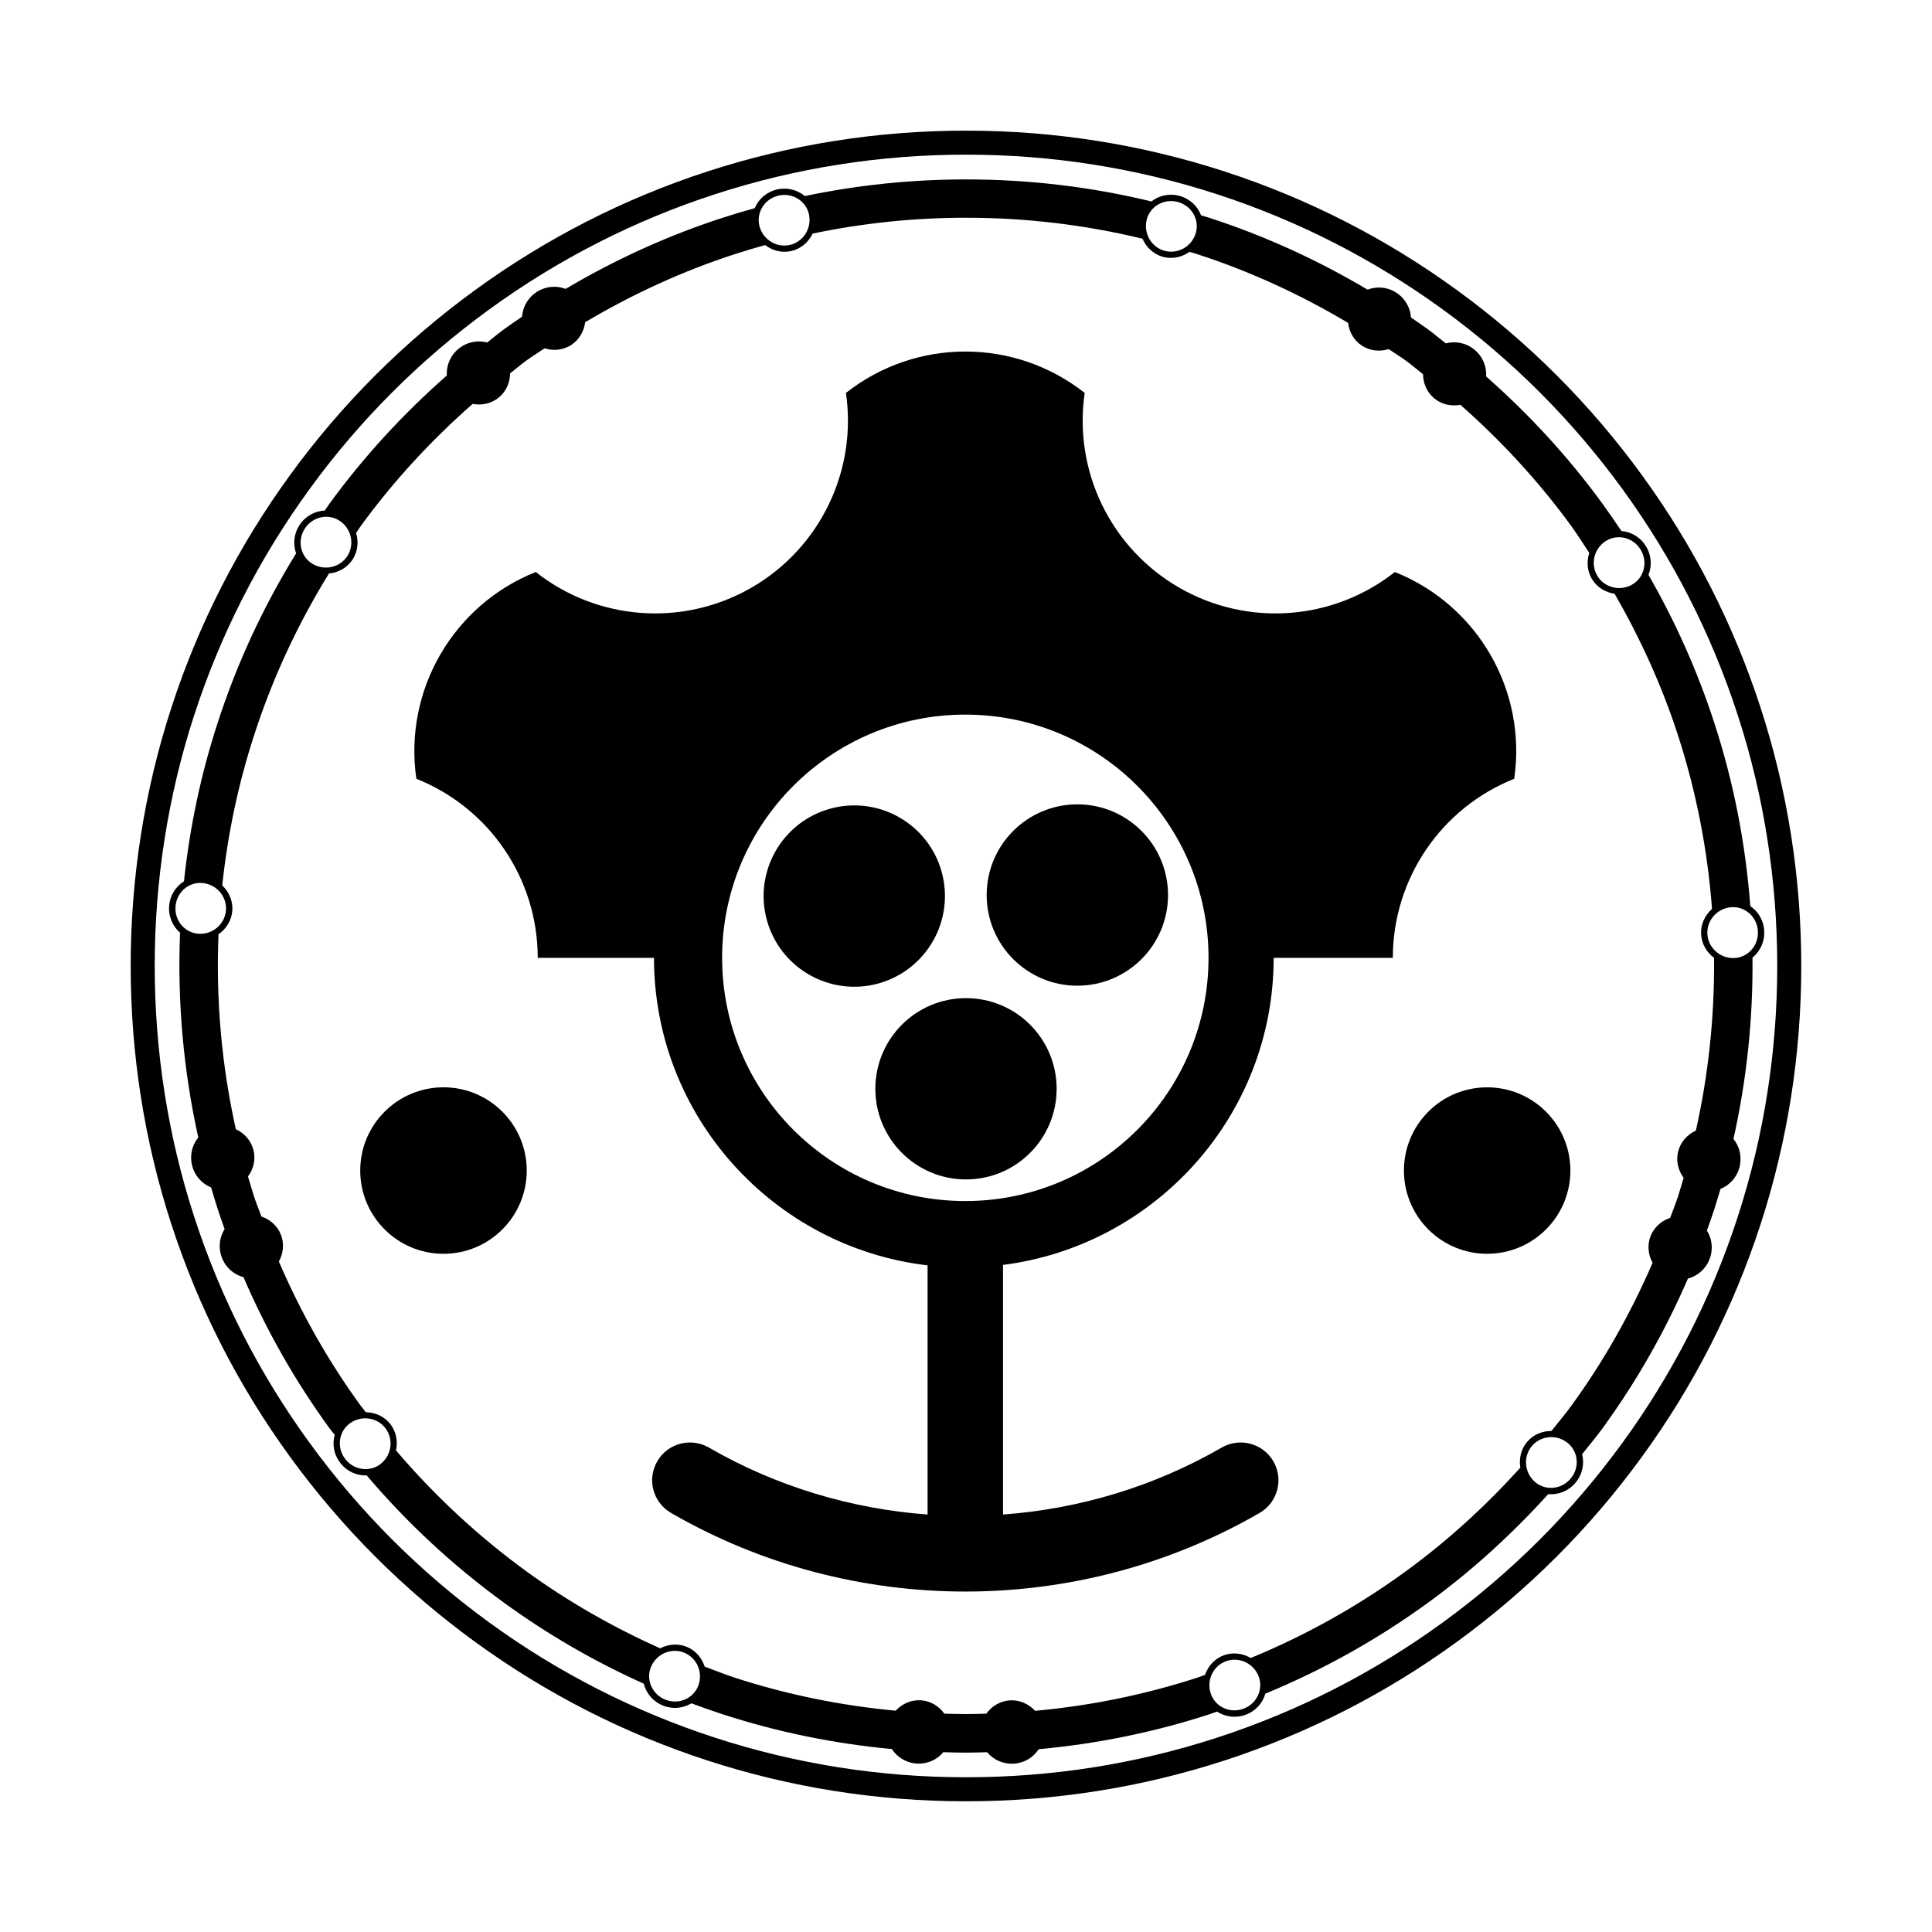 <?xml version="1.0" encoding="UTF-8"?>
<!-- Uploaded to: SVG Repo, www.svgrepo.com, Generator: SVG Repo Mixer Tools -->
<svg fill="#000000" width="800px" height="800px" version="1.1" viewBox="144 144 512 512" xmlns="http://www.w3.org/2000/svg">
 <g>
  <path d="m424.02 432.54c0 13.266-10.754 24.02-24.02 24.02-13.27 0-24.023-10.754-24.023-24.02s10.754-24.023 24.023-24.023c13.266 0 24.02 10.758 24.02 24.023"/>
  <path d="m376.74 404.64c12.793-3.512 20.328-16.727 16.828-29.523s-16.727-20.324-29.527-16.816c-12.781 3.5-20.328 16.723-16.816 29.52 3.508 12.793 16.723 20.324 29.516 16.82z"/>
  <path d="m453.54 381.19c0 13.273-10.762 24.031-24.031 24.031-13.273 0-24.031-10.758-24.031-24.031 0-13.273 10.758-24.031 24.031-24.031 13.27 0 24.031 10.758 24.031 24.031"/>
  <path d="m553.7 438.61c8.629 8.621 8.629 22.586 0 31.199-8.602 8.613-22.582 8.613-31.18 0-8.621-8.613-8.621-22.582 0-31.199 8.594-8.609 22.578-8.609 31.18 0z"/>
  <path d="m283.59 454.21c0 12.184-9.879 22.059-22.062 22.059s-22.062-9.875-22.062-22.059c0-12.188 9.879-22.062 22.062-22.062s22.062 9.875 22.062 22.062"/>
  <path d="m513.65 295.59c-16.414 12.941-39.066 14.59-57.172 4.133-18.129-10.461-28.031-30.898-25.023-51.59-18.551-14.629-44.715-14.629-63.273 0 3.012 20.691-6.906 41.133-25.016 51.59-18.117 10.453-40.77 8.812-57.184-4.133-21.938 8.75-35.031 31.406-31.645 54.793 19.434 7.742 32.168 26.551 32.168 47.457h30.809c0 42.02 31.746 76.719 72.504 81.496v66.027c-20.129-1.477-39.992-7.371-57.977-17.754-4.781-2.754-10.902-1.117-13.668 3.668-2.777 4.785-1.125 10.902 3.664 13.672 24.047 13.887 51.012 20.828 77.973 20.828 26.965 0 53.941-6.941 77.988-20.828 4.793-2.769 6.422-8.887 3.664-13.672-2.766-4.781-8.879-6.418-13.68-3.668-17.98 10.387-37.84 16.281-57.969 17.754v-66.148c40.379-5.133 71.723-39.625 71.723-81.371h31.578c0-20.906 12.742-39.715 32.168-47.457 3.406-23.387-9.691-46.043-31.633-54.797zm-113.84 166.7c-35.59 0-64.441-28.863-64.441-64.453 0-35.598 28.852-64.457 64.441-64.457 35.609 0 64.461 28.859 64.461 64.457 0 35.594-28.852 64.453-64.461 64.453z"/>
  <path d="m610.58 331.57c-7.168-22.105-17.758-42.863-31.484-61.707-13.688-18.812-30.156-35.285-48.969-48.965-18.848-13.723-39.609-24.32-61.707-31.492-22.023-7.148-45.004-10.781-68.32-10.781h-0.105-0.105c-23.305 0-46.301 3.633-68.316 10.781-22.105 7.176-42.863 17.77-61.707 31.492-18.812 13.68-35.285 30.148-48.969 48.961-13.723 18.848-24.32 39.605-31.492 61.711-14.367 44.125-14.367 92.723 0 136.84 7.176 22.105 17.77 42.871 31.492 61.707 13.684 18.812 30.152 35.281 48.965 48.969 18.848 13.723 39.605 24.32 61.711 31.492 22.012 7.152 45.012 10.781 68.312 10.781h0.211c23.316 0 46.297-3.629 68.32-10.781 22.098-7.176 42.859-17.77 61.707-31.492 18.809-13.688 35.281-30.152 48.965-48.969 13.73-18.836 24.32-39.598 31.488-61.703 14.371-44.121 14.371-92.719 0.004-136.84zm-6.051 134.88c-6.961 21.469-17.254 41.629-30.578 59.922-13.301 18.277-29.293 34.285-47.566 47.57-18.312 13.332-38.477 23.617-59.934 30.582-21.387 6.949-43.707 10.469-66.355 10.469h-0.203c-22.641 0-44.965-3.523-66.352-10.469-21.469-6.969-41.625-17.254-59.934-30.582-18.27-13.301-34.273-29.293-47.559-47.57-13.332-18.293-23.613-38.457-30.586-59.93-13.945-42.848-13.945-90.051 0-132.91 6.977-21.457 17.262-41.629 30.586-59.934 13.289-18.273 29.293-34.273 47.559-47.559 18.309-13.324 38.465-23.617 59.934-30.586 21.387-6.941 43.711-10.465 66.352-10.465h0.105 0.105c22.645 0 44.969 3.523 66.355 10.465 21.453 6.973 41.613 17.266 59.93 30.586 18.273 13.289 34.27 29.285 47.566 47.559 13.324 18.305 23.617 38.477 30.578 59.934 13.945 42.859 13.945 90.066-0.004 132.91z"/>
  <path d="m611.54 390.79c-0.121-2.848-1.586-5.234-3.691-6.664-1.238-16.484-4.418-32.832-9.547-48.574-4.438-13.668-10.297-26.777-17.438-39.211 0.945-2.371 0.828-5.18-0.691-7.617-1.496-2.43-3.945-3.789-6.484-4.004-1.629-2.445-3.301-4.871-5.039-7.254-9.008-12.383-19.375-23.617-30.809-33.703 0.168-2.574-0.852-5.234-3.078-7.082-2.254-1.863-5.09-2.359-7.609-1.676-1.559-1.203-3.039-2.5-4.629-3.656-1.516-1.102-3.059-2.156-4.602-3.215-0.168-2.551-1.496-5.031-3.906-6.586-2.414-1.543-5.223-1.707-7.609-0.789-13.25-7.879-27.297-14.289-41.988-19.059-0.711-0.23-1.422-0.422-2.125-0.645-0.918-2.387-2.91-4.367-5.68-5.133-2.746-0.766-5.465-0.105-7.477 1.461-16-3.875-32.441-5.836-49.062-5.836h-0.09-0.086c-14.398 0-28.656 1.496-42.613 4.41-1.961-1.637-4.672-2.398-7.453-1.723-2.777 0.68-4.836 2.586-5.824 4.926-2.832 0.789-5.656 1.629-8.465 2.539-14.574 4.727-28.504 11.074-41.656 18.863-2.383-0.918-5.195-0.754-7.613 0.777-2.414 1.543-3.742 4.027-3.918 6.574-1.641 1.129-3.293 2.254-4.918 3.438-1.492 1.082-2.867 2.293-4.332 3.414-2.508-0.676-5.344-0.18-7.594 1.668-2.238 1.84-3.258 4.5-3.102 7.07-11.547 10.156-22 21.484-31.094 33.973-0.438 0.598-0.84 1.219-1.273 1.824-2.555 0.125-5.055 1.41-6.637 3.797-1.578 2.379-1.789 5.164-0.934 7.562-8.707 14.086-15.684 29.137-20.797 44.906-4.449 13.645-7.406 27.738-8.926 41.988-2.16 1.367-3.719 3.707-3.93 6.57-0.207 2.848 0.973 5.387 2.898 7.047-0.746 18.188 0.879 36.48 4.828 54.266-1.617 1.98-2.336 4.707-1.629 7.481 0.719 2.777 2.664 4.812 5.031 5.773 0.562 1.914 1.129 3.836 1.75 5.738 0.57 1.777 1.203 3.535 1.828 5.297-1.367 2.168-1.754 4.957-0.699 7.633 1.043 2.664 3.231 4.453 5.699 5.109 6.082 14.121 13.699 27.547 22.809 40.062 0.434 0.59 0.926 1.133 1.359 1.719-0.691 2.481-0.238 5.289 1.566 7.543 1.773 2.238 4.379 3.301 6.922 3.215 10.711 12.602 22.852 23.887 36.281 33.656 11.648 8.484 24.082 15.664 37.137 21.527 0.625 2.473 2.367 4.68 5.019 5.773 2.641 1.09 5.426 0.746 7.613-0.562 2.754 1.027 5.531 2.004 8.332 2.918 14.547 4.727 29.547 7.773 44.785 9.199 1.391 2.144 3.758 3.672 6.621 3.844 2.856 0.168 5.391-1.055 7.027-3.012 1.977 0.055 3.941 0.117 5.914 0.117h0.176c1.84 0 3.68-0.066 5.523-0.105 1.633 1.965 4.168 3.195 7.031 3.023 2.856-0.16 5.231-1.684 6.625-3.828 15.371-1.406 30.504-4.473 45.168-9.234 0.711-0.23 1.402-0.492 2.106-0.73 2.137 1.391 4.922 1.82 7.609 0.816 2.676-0.992 4.488-3.129 5.188-5.578 15.277-6.289 29.754-14.379 43.195-24.164 11.609-8.445 22.164-18.121 31.762-28.703 2.602 0.227 5.305-0.754 7.195-2.984 1.898-2.238 2.43-5.074 1.785-7.602 1.797-2.277 3.68-4.484 5.391-6.836 9.035-12.414 16.59-25.715 22.652-39.707 2.473-0.656 4.664-2.43 5.719-5.109 1.047-2.66 0.672-5.445-0.691-7.617 0.68-1.879 1.352-3.758 1.969-5.664 0.578-1.785 1.102-3.578 1.633-5.371 2.367-0.953 4.312-2.984 5.039-5.758 0.719-2.777 0-5.5-1.605-7.481 3.527-15.754 5.211-31.91 5.043-48.047 1.969-1.625 3.25-4.137 3.113-7zm-42.133-103.32c3.074-2.07 7.305-1.152 9.352 2.141 2.031 3.293 0.969 7.5-2.254 9.332-3.231 1.82-7.273 0.777-9.152-2.266-1.887-3.051-1.02-7.137 2.055-9.207zm-121.54-85.164c0.848-3.606 4.586-5.801 8.312-4.769 3.723 1.039 5.805 4.84 4.676 8.367-1.129 3.531-4.805 5.516-8.258 4.559-3.441-0.957-5.582-4.555-4.731-8.156zm-97.625-6.453c3.758-0.91 7.43 1.414 8.16 5.043 0.734 3.637-1.523 7.148-4.992 7.996-3.481 0.84-7.09-1.246-8.105-4.812-1.02-3.562 1.18-7.312 4.938-8.227zm-125.42 88.164c2.144-3.223 6.41-4.019 9.406-1.848 3.012 2.168 3.75 6.277 1.773 9.266-1.98 2.977-6.062 3.894-9.219 1.969-3.172-1.926-4.098-6.16-1.961-9.387zm-28.008 107.45c-3.691-0.133-6.59-3.371-6.301-7.234 0.289-3.856 3.621-6.637 7.305-6.211 3.672 0.414 6.332 3.641 6.07 7.211-0.273 3.562-3.371 6.371-7.074 6.234zm48.289 140.3c-2.816 2.422-7.125 1.996-9.539-1.023-2.414-3.031-1.855-7.332 1.133-9.527 2.988-2.191 7.133-1.637 9.355 1.164 2.246 2.809 1.855 6.973-0.949 9.387zm83.98 58.887c-1.27 3.465-5.246 5.215-8.832 3.742-3.578-1.465-5.184-5.5-3.641-8.867 1.547-3.375 5.426-4.898 8.734-3.543 3.312 1.371 5.016 5.176 3.738 8.668zm144.47 6.164c-3.621 1.355-7.535-0.504-8.699-4.031-1.16-3.516 0.648-7.285 4-8.535 3.352-1.254 7.199 0.402 8.625 3.82 1.434 3.426-0.305 7.398-3.926 8.746zm86.656-60.945c-2.504 2.953-6.836 3.231-9.559 0.734-2.734-2.516-2.984-6.676-0.672-9.41 2.324-2.727 6.473-3.16 9.387-0.871 2.914 2.277 3.348 6.602 0.844 9.547zm33.215-92.246c-2.254 1.027-4.035 2.973-4.684 5.465-0.645 2.492-0.031 5.059 1.438 7.047-0.508 1.723-1.004 3.441-1.562 5.144-0.598 1.848-1.367 3.637-2.012 5.465-2.301 0.77-4.254 2.465-5.176 4.812-0.941 2.363-0.66 4.949 0.523 7.098-5.769 13.332-12.918 26.043-21.527 37.871-1.672 2.301-3.512 4.469-5.281 6.691-2.422-0.012-4.805 0.961-6.438 2.887-1.633 1.926-2.207 4.445-1.797 6.836-9.168 10.133-19.266 19.391-30.359 27.469h-0.004c-12.781 9.305-26.555 16.992-41.086 22.973-2.141-1.258-4.758-1.598-7.18-0.707-2.394 0.902-4.133 2.848-4.934 5.168-0.695 0.238-1.359 0.535-2.055 0.754-13.957 4.535-28.359 7.453-42.984 8.785-1.676-1.824-4.074-2.918-6.644-2.777-2.574 0.156-4.828 1.527-6.277 3.531-1.762 0.051-3.523 0.105-5.297 0.105h-0.16c-1.891 0-3.773-0.055-5.664-0.105-1.441-2.016-3.688-3.391-6.266-3.547-2.57-0.145-4.961 0.941-6.641 2.762-14.504-1.355-28.789-4.258-42.629-8.75-2.707-0.875-5.336-1.953-7.992-2.949-0.742-2.309-2.402-4.273-4.731-5.223-2.336-0.961-4.906-0.73-7.055 0.398-12.449-5.586-24.363-12.34-35.473-20.426h-0.004c-12.773-9.301-24.328-20.047-34.527-32.027 0.527-2.422 0.051-5.023-1.559-7.043-1.598-1.996-3.984-3.043-6.445-3.09-0.434-0.59-0.926-1.133-1.359-1.723-8.688-11.926-15.887-24.746-21.684-38.203 1.188-2.144 1.477-4.734 0.543-7.109-0.922-2.352-2.863-4.047-5.164-4.816-0.609-1.719-1.328-3.391-1.891-5.125-0.594-1.82-1.133-3.652-1.668-5.488 1.477-1.996 2.09-4.555 1.441-7.047-0.637-2.488-2.414-4.438-4.66-5.473-3.769-16.938-5.32-34.352-4.59-51.688 2.051-1.41 3.465-3.656 3.656-6.238 0.188-2.574-0.871-4.984-2.672-6.688 1.445-13.559 4.262-26.973 8.496-39.953v-0.004c4.867-15.004 11.512-29.305 19.789-42.707 2.481-0.238 4.801-1.5 6.227-3.648 1.414-2.137 1.684-4.727 0.961-7.082 0.422-0.594 0.781-1.223 1.211-1.812 8.672-11.914 18.652-22.723 29.68-32.406 2.414 0.469 4.957-0.066 6.926-1.688 1.961-1.602 2.969-3.977 2.992-6.402 1.445-1.113 2.816-2.312 4.293-3.387 1.57-1.148 3.238-2.144 4.84-3.246 2.316 0.727 4.891 0.5 7.019-0.855 2.144-1.371 3.438-3.633 3.742-6.062 12.52-7.43 25.766-13.531 39.648-18.035 2.664-0.867 5.352-1.664 8.051-2.414 1.98 1.508 4.535 2.168 7.043 1.559 2.504-0.609 4.481-2.363 5.543-4.602 13.285-2.769 26.859-4.195 40.566-4.195h0.086 0.09c15.816 0 31.449 1.867 46.672 5.559 0.988 2.277 2.91 4.09 5.394 4.797 2.484 0.68 5.055 0.109 7.07-1.324 0.691 0.215 1.375 0.402 2.066 0.629 13.992 4.539 27.348 10.691 39.961 18.207 0.297 2.434 1.582 4.707 3.727 6.074 2.137 1.367 4.707 1.594 7.023 0.871 1.5 1.027 3.059 1.965 4.535 3.039 1.57 1.148 3.039 2.418 4.574 3.613 0.023 2.43 1.027 4.801 2.977 6.41 1.969 1.621 4.508 2.156 6.918 1.699 10.914 9.621 20.812 20.344 29.414 32.164 1.672 2.309 3.168 4.719 4.742 7.082-0.754 2.301-0.559 4.863 0.762 7.012 1.328 2.144 3.547 3.465 5.949 3.812 6.82 11.855 12.508 24.305 16.742 37.344l0.004 0.004c4.871 14.965 7.891 30.5 9.074 46.176-1.863 1.648-3.012 4.035-2.902 6.621 0.117 2.578 1.449 4.856 3.441 6.34 0.148 15.395-1.453 30.785-4.82 45.793zm9.922-45.73c-3.699 0.016-6.727-2.875-6.879-6.457-0.152-3.578 2.609-6.715 6.301-7.019 3.688-0.301 6.934 2.578 7.094 6.445 0.168 3.867-2.801 7.019-6.516 7.031z"/>
 </g>
</svg>